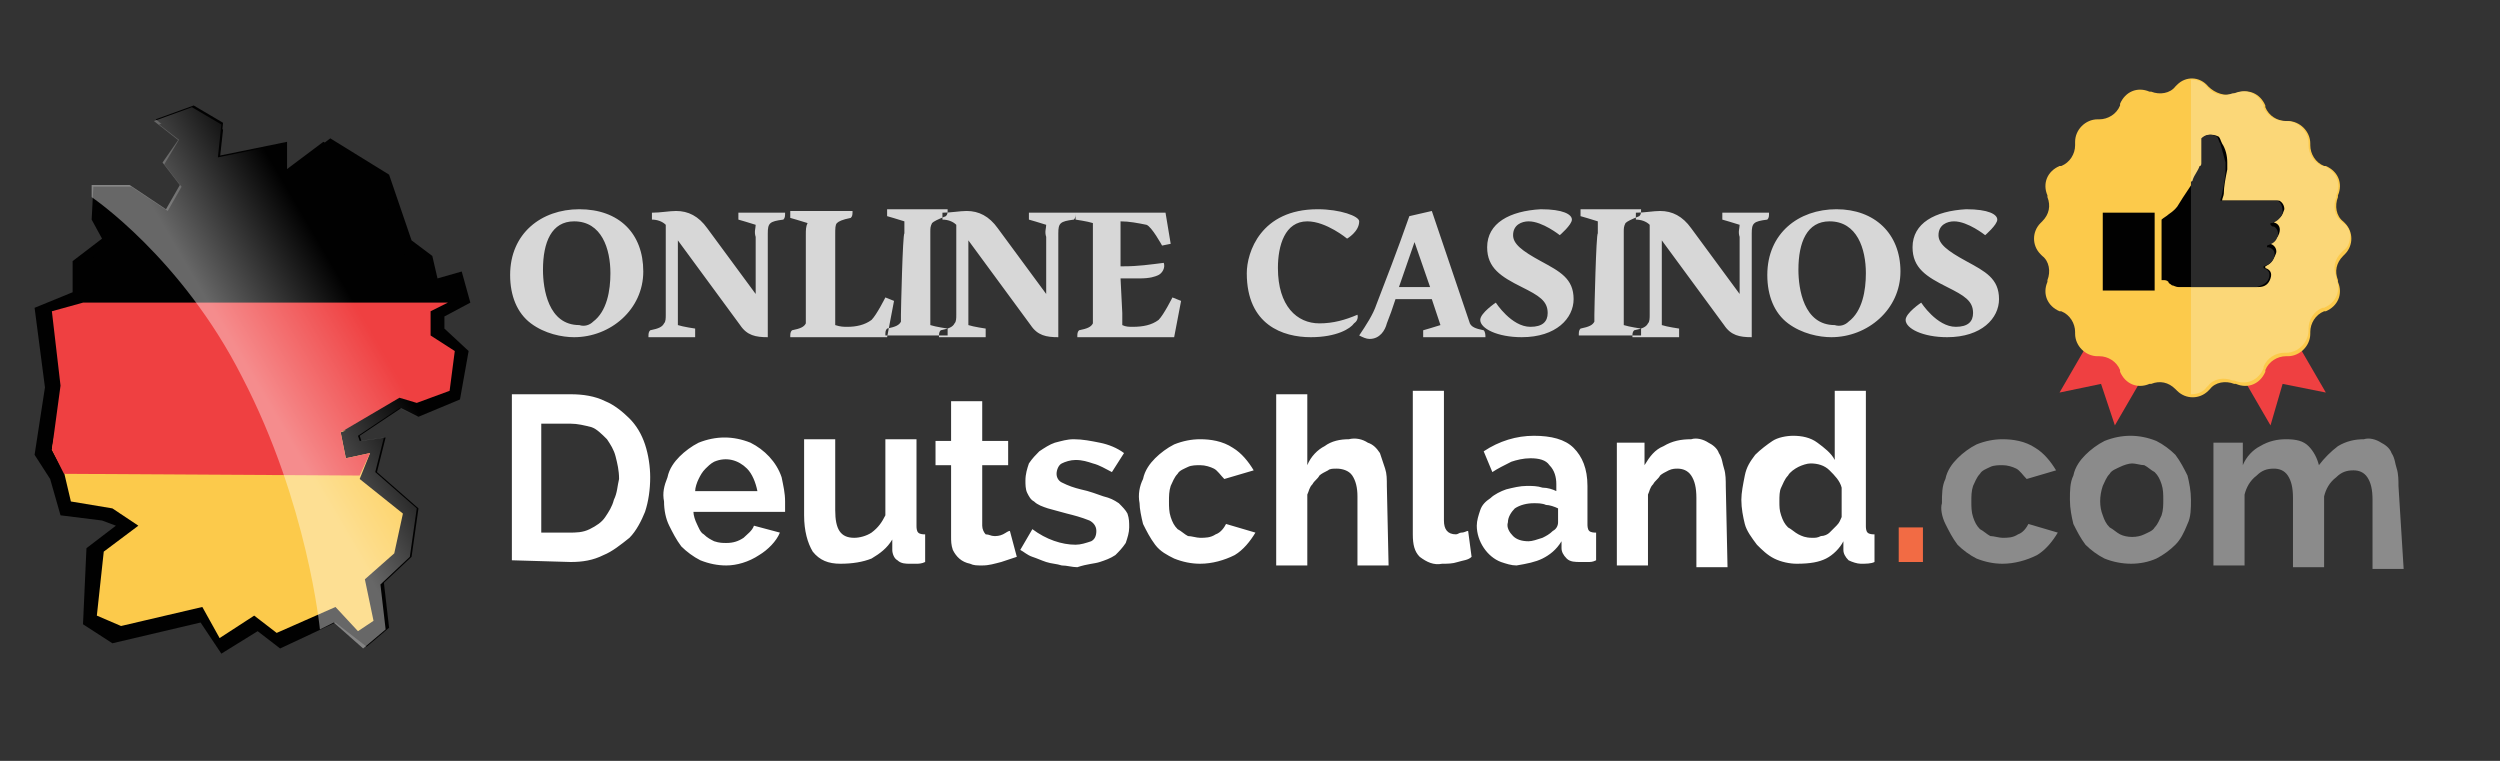 <svg width="115" height="35" viewBox="0 0 115 35" fill="none" xmlns="http://www.w3.org/2000/svg">
<rect x="0" y="0" width="115" height="35" fill="#333333" stroke="none"/>
<path fill-rule="evenodd" clip-rule="evenodd" d="M26.648 9.625C24.898 9.625 23.466 10.739 23.466 12.648C23.466 13.602 23.784 14.398 24.421 14.875C25.057 15.352 25.852 15.511 26.409 15.511C28.079 15.511 29.591 14.239 29.591 12.489C29.591 10.739 28.477 9.625 26.648 9.625ZM26.648 14.954C25.216 14.954 24.977 13.284 24.977 12.409C24.977 11.136 25.375 10.182 26.409 10.182C27.682 10.182 28.079 11.454 28.079 12.568C28.079 13.364 27.921 14.318 27.284 14.796C27.125 14.954 26.886 15.034 26.648 14.954ZM32.534 10.5C32.136 9.943 31.659 9.705 31.102 9.705C30.784 9.705 30.386 9.784 29.989 9.784V10.102C30.227 10.102 30.466 10.182 30.625 10.341V14.477C30.625 14.636 30.625 14.796 30.546 14.875C30.466 15.034 30.307 15.114 29.909 15.193C29.829 15.273 29.829 15.352 29.829 15.511H31.977V15.114C31.977 15.114 31.421 15.034 31.182 14.954C31.182 14.954 31.182 14.716 31.182 14.398V11.057L34.045 14.954C34.364 15.432 34.761 15.511 35.318 15.511V10.739C35.318 10.261 35.398 10.182 36.034 10.102C36.114 10.023 36.114 9.943 36.114 9.784H33.966V10.102C33.966 10.102 34.523 10.261 34.761 10.341C34.761 10.5 34.682 10.659 34.761 10.898V13.523L32.534 10.5ZM38.42 10.818C38.42 10.5 38.42 10.341 38.5 10.261C38.58 10.182 38.739 10.102 39.136 10.023C39.216 9.943 39.216 9.864 39.216 9.705H36.352V10.023C36.352 10.023 36.909 10.182 37.148 10.261C37.068 10.421 37.068 10.579 37.068 10.818C37.068 10.818 37.068 14.398 37.068 14.557C37.068 14.716 37.068 14.875 37.068 14.875C36.989 15.034 36.83 15.114 36.432 15.193C36.352 15.273 36.352 15.352 36.352 15.511H40.807L41.125 13.841L40.727 13.682C40.727 13.682 40.33 14.477 40.091 14.716C39.773 14.954 39.375 15.034 38.977 15.034C38.818 15.034 38.659 15.034 38.42 14.954V10.818ZM41.443 14.477C41.443 14.636 41.443 14.796 41.443 14.796C41.364 14.954 41.205 15.034 40.807 15.114C40.727 15.193 40.727 15.273 40.727 15.432H43.591V15.114C43.591 15.114 43.034 15.034 42.795 14.954C42.795 14.954 42.795 14.716 42.795 14.398V10.659C42.795 10.5 42.795 10.421 42.875 10.261C42.955 10.182 43.114 10.102 43.511 9.943C43.591 9.864 43.591 9.784 43.591 9.625H40.807V9.943C40.807 9.943 41.364 10.102 41.602 10.182C41.602 10.341 41.602 10.5 41.602 10.739C41.523 10.739 41.443 14.318 41.443 14.477ZM45.898 10.5C45.5 9.943 45.023 9.705 44.466 9.705C44.148 9.705 43.75 9.784 43.352 9.784V10.102C43.591 10.102 43.83 10.182 43.989 10.341V14.477C43.989 14.636 43.989 14.796 43.909 14.875C43.83 15.034 43.67 15.114 43.273 15.193C43.193 15.273 43.193 15.352 43.193 15.511H45.341V15.114C45.341 15.114 44.784 15.034 44.545 14.954C44.545 14.954 44.545 14.716 44.545 14.398V11.057L47.409 14.954C47.727 15.432 48.125 15.511 48.682 15.511V10.739C48.682 10.261 48.761 10.182 49.398 10.102C49.477 10.023 49.477 9.943 49.477 9.784H47.33V10.102C47.33 10.102 47.886 10.261 48.125 10.341C48.125 10.5 48.045 10.659 48.125 10.898V13.523L45.898 10.5ZM51.545 12.807C51.943 12.807 51.943 12.807 52.42 12.807C52.898 12.807 53.136 12.727 53.295 12.648C53.455 12.568 53.614 12.329 53.534 12.091C52.898 12.171 52.341 12.25 51.705 12.25H51.545V10.182C51.943 10.182 52.341 10.261 52.739 10.341C52.977 10.421 53.455 11.296 53.455 11.296L53.852 11.216L53.614 9.784H49.477V10.102C49.477 10.102 50.034 10.182 50.273 10.261C50.273 10.421 50.273 10.659 50.273 10.818C50.273 10.818 50.273 14.398 50.273 14.557C50.273 14.716 50.273 14.875 50.273 14.875C50.193 15.034 50.034 15.114 49.636 15.193C49.557 15.273 49.557 15.352 49.557 15.511H54.011L54.33 13.841L53.932 13.682C53.932 13.682 53.534 14.477 53.295 14.716C52.977 14.954 52.58 15.034 52.102 15.034C51.943 15.034 51.784 15.034 51.625 14.954C51.625 14.954 51.625 14.716 51.625 14.398L51.545 12.807Z" fill="#D7D7D7"/>
<path fill-rule="evenodd" clip-rule="evenodd" d="M62.443 14.477C61.886 14.716 61.33 14.875 60.693 14.875C59.659 14.875 58.784 14.079 58.784 12.329C58.784 11.296 59.102 10.182 60.136 10.182C61.011 10.182 61.966 10.977 61.966 10.977C61.966 10.977 62.523 10.659 62.523 10.182C62.523 9.943 61.648 9.625 60.614 9.625C57.989 9.625 57.352 11.614 57.352 12.568C57.352 14.954 59.023 15.511 60.295 15.511C61.489 15.511 62.125 15.114 62.284 14.875C62.523 14.716 62.443 14.477 62.443 14.477ZM65.864 9.705L64.83 9.943C64.273 11.534 63.716 12.966 63.318 14C63.159 14.477 62.841 14.954 62.523 15.432C62.682 15.511 62.841 15.591 63 15.591C63.477 15.591 63.716 15.193 63.795 14.875C63.955 14.477 64.034 14.239 64.193 13.761H65.864L66.261 14.954C66.023 15.034 65.466 15.193 65.466 15.193V15.511H68.33C68.33 15.432 68.33 15.273 68.25 15.193C67.852 15.114 67.693 15.034 67.614 14.875L65.864 9.705ZM65.068 11.136L65.784 13.204H64.352L65.068 11.136ZM68.409 11.375C68.409 12.329 69.046 12.727 70 13.204C70.796 13.602 71.193 13.841 71.193 14.398C71.193 14.796 70.955 15.034 70.398 15.034C69.523 15.034 68.807 13.921 68.807 13.921C68.807 13.921 68.091 14.398 68.091 14.716C68.091 15.114 68.886 15.511 70 15.511C71.591 15.511 72.386 14.636 72.386 13.761C72.386 12.807 71.75 12.489 70.875 12.011C70 11.534 69.602 11.216 69.602 10.818C69.602 10.341 70 10.182 70.318 10.182C70.955 10.182 71.75 10.818 71.75 10.818C71.75 10.818 72.307 10.341 72.307 10.102C72.307 9.864 71.909 9.625 70.875 9.625C69.443 9.705 68.409 10.261 68.409 11.375ZM73.341 14.477C73.341 14.636 73.341 14.796 73.341 14.796C73.261 14.954 73.102 15.034 72.705 15.114C72.625 15.193 72.625 15.273 72.625 15.432H75.489V15.114C75.489 15.114 74.932 15.034 74.693 14.954C74.693 14.954 74.693 14.716 74.693 14.398V10.659C74.693 10.5 74.693 10.421 74.773 10.261C74.852 10.182 75.011 10.102 75.409 9.943C75.489 9.864 75.489 9.784 75.489 9.625H72.705V9.943C72.705 9.943 73.261 10.102 73.5 10.182C73.5 10.341 73.5 10.5 73.5 10.739C73.421 10.739 73.341 14.318 73.341 14.477ZM77.796 10.5C77.398 9.943 76.921 9.705 76.364 9.705C76.046 9.705 75.648 9.784 75.25 9.784V10.102C75.489 10.102 75.727 10.182 75.886 10.341V14.477C75.886 14.636 75.886 14.796 75.807 14.875C75.727 15.034 75.568 15.114 75.171 15.193C75.091 15.273 75.091 15.352 75.091 15.511H77.239V15.114C77.239 15.114 76.682 15.034 76.443 14.954C76.443 14.954 76.443 14.716 76.443 14.398V11.057L79.307 14.954C79.625 15.432 80.023 15.511 80.58 15.511V10.739C80.58 10.261 80.659 10.182 81.296 10.102C81.375 10.023 81.375 9.943 81.375 9.784H79.227V10.102C79.227 10.102 79.784 10.261 80.023 10.341C80.023 10.5 79.943 10.659 80.023 10.898V13.523L77.796 10.5ZM84.477 9.625C82.727 9.625 81.296 10.739 81.296 12.648C81.296 13.602 81.614 14.398 82.25 14.875C82.886 15.352 83.682 15.511 84.239 15.511C85.909 15.511 87.421 14.239 87.421 12.489C87.421 10.739 86.227 9.625 84.477 9.625ZM84.398 14.954C82.966 14.954 82.727 13.284 82.727 12.409C82.727 11.136 83.125 10.182 84.159 10.182C85.432 10.182 85.83 11.454 85.83 12.568C85.83 13.364 85.671 14.318 85.034 14.796C84.875 14.954 84.636 15.034 84.398 14.954ZM87.977 11.375C87.977 12.329 88.614 12.727 89.568 13.204C90.364 13.602 90.761 13.841 90.761 14.398C90.761 14.796 90.523 15.034 89.966 15.034C89.091 15.034 88.375 13.921 88.375 13.921C88.375 13.921 87.659 14.398 87.659 14.716C87.659 15.114 88.455 15.511 89.568 15.511C91.159 15.511 91.955 14.636 91.955 13.761C91.955 12.807 91.318 12.489 90.443 12.011C89.568 11.534 89.171 11.216 89.171 10.818C89.171 10.341 89.568 10.182 89.886 10.182C90.523 10.182 91.318 10.818 91.318 10.818C91.318 10.818 91.875 10.341 91.875 10.102C91.875 9.864 91.477 9.625 90.443 9.625C89.011 9.705 87.977 10.261 87.977 11.375Z" fill="#D7D7D7"/>
<path fill-rule="evenodd" clip-rule="evenodd" d="M26.25 25.852C26.807 25.852 27.284 25.773 27.761 25.534C28.159 25.375 28.557 25.057 28.955 24.739C29.273 24.421 29.511 23.943 29.671 23.546C29.83 23.068 29.909 22.511 29.909 21.955C29.909 21.477 29.83 20.921 29.671 20.443C29.511 19.966 29.273 19.568 28.955 19.25C28.636 18.932 28.239 18.614 27.841 18.455C27.364 18.216 26.807 18.136 26.25 18.136H23.546V25.773L26.25 25.852ZM28.239 22.989C28.159 23.307 28 23.546 27.841 23.784C27.682 24.023 27.443 24.182 27.125 24.341C26.807 24.5 26.489 24.5 26.171 24.5H24.898V19.489H26.25C26.568 19.489 26.886 19.568 27.205 19.648C27.443 19.727 27.682 19.966 27.921 20.205C28.08 20.443 28.239 20.682 28.318 21C28.398 21.318 28.477 21.636 28.477 22.034C28.398 22.352 28.398 22.671 28.239 22.989ZM34.92 25.534C35.318 25.296 35.716 24.898 35.875 24.5L34.682 24.182C34.602 24.421 34.364 24.58 34.205 24.739C33.966 24.898 33.727 24.977 33.409 24.977C33.25 24.977 33.091 24.977 32.852 24.898C32.693 24.818 32.534 24.739 32.375 24.58C32.216 24.5 32.136 24.261 32.057 24.102C31.977 23.943 31.898 23.705 31.898 23.546H36.114C36.114 23.466 36.114 23.386 36.114 23.307C36.114 23.227 36.114 23.148 36.114 23.068C36.114 22.671 36.034 22.352 35.955 21.955C35.716 21.239 35.159 20.682 34.523 20.364C34.125 20.205 33.727 20.125 33.33 20.125C32.932 20.125 32.534 20.205 32.136 20.364C31.818 20.523 31.5 20.761 31.261 21C31.023 21.239 30.784 21.557 30.705 21.955C30.546 22.352 30.466 22.671 30.546 23.068C30.546 23.466 30.625 23.864 30.784 24.182C30.943 24.5 31.102 24.818 31.341 25.136C31.58 25.375 31.898 25.614 32.216 25.773C32.614 25.932 33.011 26.011 33.409 26.011C33.886 26.011 34.443 25.852 34.92 25.534ZM31.977 22.591C31.977 22.432 32.057 22.193 32.136 22.034C32.216 21.875 32.295 21.716 32.455 21.557C32.534 21.477 32.693 21.318 32.852 21.239C33.409 21 33.966 21.159 34.364 21.557C34.602 21.796 34.761 22.193 34.841 22.591H31.977ZM40.091 25.693C40.489 25.455 40.807 25.216 41.045 24.818V25.296C41.045 25.455 41.125 25.693 41.284 25.773C41.443 25.932 41.682 25.932 41.841 25.932C41.92 25.932 42 25.932 42.159 25.932C42.239 25.932 42.398 25.932 42.557 25.852V24.58C42.477 24.58 42.318 24.58 42.239 24.5C42.159 24.421 42.159 24.261 42.159 24.182V20.205H40.727V23.705C40.568 24.023 40.409 24.261 40.091 24.5C39.852 24.659 39.534 24.739 39.295 24.739C38.659 24.739 38.42 24.341 38.42 23.466V20.205H36.989V23.705C36.989 24.421 37.148 24.977 37.386 25.375C37.705 25.773 38.102 25.932 38.659 25.932C39.216 25.932 39.693 25.852 40.091 25.693ZM46.455 24.421C46.375 24.421 46.295 24.5 46.136 24.58C45.977 24.659 45.818 24.659 45.739 24.659C45.58 24.659 45.5 24.58 45.341 24.58C45.261 24.5 45.182 24.341 45.182 24.182V21.398H46.375V20.284H45.182V18.455H43.75V20.284H43.034V21.398H43.75V24.659C43.75 24.898 43.75 25.057 43.83 25.296C43.989 25.614 44.227 25.852 44.625 25.932C44.784 26.011 44.943 26.011 45.182 26.011C45.5 26.011 45.739 25.932 46.057 25.852C46.295 25.773 46.534 25.693 46.773 25.614L46.455 24.421ZM50.591 25.852C50.83 25.773 51.068 25.693 51.307 25.534C51.466 25.375 51.625 25.216 51.784 24.977C51.864 24.739 51.943 24.5 51.943 24.261C51.943 24.023 51.943 23.864 51.864 23.625C51.784 23.466 51.625 23.307 51.466 23.148C51.227 22.989 51.068 22.909 50.75 22.83C50.511 22.75 50.114 22.591 49.716 22.511C49.398 22.432 49.159 22.352 48.841 22.193C48.682 22.114 48.602 21.955 48.602 21.796C48.602 21.636 48.682 21.398 48.841 21.318C49 21.239 49.239 21.159 49.477 21.159C49.795 21.159 50.034 21.239 50.273 21.318C50.591 21.398 50.83 21.557 51.148 21.716L51.705 20.841C51.386 20.602 50.989 20.443 50.591 20.364C50.193 20.284 49.795 20.205 49.398 20.205C49.08 20.205 48.841 20.284 48.523 20.364C48.284 20.443 48.045 20.602 47.807 20.761C47.648 20.921 47.489 21.08 47.33 21.318C47.25 21.557 47.17 21.796 47.17 22.114C47.17 22.273 47.17 22.511 47.25 22.671C47.33 22.83 47.409 22.989 47.568 23.068C47.727 23.227 47.966 23.307 48.205 23.386C48.523 23.466 48.761 23.546 49.08 23.625C49.398 23.705 49.716 23.784 50.114 23.943C50.273 24.023 50.432 24.182 50.432 24.421C50.432 24.659 50.352 24.818 50.193 24.898C49.955 24.977 49.716 25.057 49.477 25.057C48.841 25.057 48.125 24.818 47.489 24.341L46.932 25.296C47.091 25.375 47.25 25.534 47.489 25.614C47.727 25.693 47.886 25.773 48.125 25.852C48.364 25.932 48.602 25.932 48.841 26.011C49.08 26.011 49.318 26.091 49.557 26.091C50.034 25.932 50.352 25.932 50.591 25.852ZM52.58 24.102C52.739 24.421 52.898 24.739 53.136 25.057C53.375 25.375 53.693 25.534 54.011 25.693C54.409 25.852 54.807 25.932 55.205 25.932C55.761 25.932 56.318 25.773 56.795 25.534C57.193 25.296 57.511 24.898 57.75 24.5L56.398 24.102C56.318 24.261 56.159 24.5 55.92 24.58C55.682 24.739 55.443 24.739 55.205 24.739C55.045 24.739 54.807 24.659 54.648 24.659C54.489 24.58 54.33 24.421 54.17 24.341C54.011 24.182 53.932 24.023 53.852 23.784C53.773 23.546 53.773 23.307 53.773 23.068C53.773 22.83 53.773 22.591 53.852 22.352C53.932 22.193 54.011 21.955 54.17 21.796C54.25 21.636 54.489 21.557 54.648 21.477C54.807 21.398 55.045 21.398 55.205 21.398C55.443 21.398 55.682 21.477 55.841 21.557C56 21.636 56.159 21.875 56.318 22.034L57.67 21.636C57.432 21.239 57.114 20.841 56.716 20.602C56.239 20.284 55.682 20.205 55.205 20.205C54.807 20.205 54.409 20.284 54.011 20.443C53.693 20.602 53.375 20.841 53.136 21.08C52.898 21.318 52.659 21.636 52.58 22.034C52.42 22.352 52.341 22.75 52.42 23.148C52.42 23.386 52.5 23.784 52.58 24.102ZM63.795 22.352C63.795 22.034 63.795 21.796 63.716 21.557C63.636 21.318 63.557 21.08 63.477 20.841C63.318 20.602 63.159 20.443 62.92 20.364C62.682 20.205 62.364 20.125 62.045 20.205C61.648 20.205 61.25 20.284 60.932 20.523C60.614 20.682 60.295 21 60.136 21.398V18.136H58.705V26.011H60.136V22.75C60.216 22.591 60.216 22.432 60.375 22.273C60.455 22.114 60.614 22.034 60.693 21.875C60.773 21.796 60.932 21.716 61.091 21.636C61.17 21.557 61.33 21.557 61.489 21.557C61.727 21.557 62.045 21.636 62.205 21.875C62.364 22.114 62.443 22.432 62.443 22.83V26.011H63.875L63.795 22.352ZM64.989 24.58C64.989 25.057 65.068 25.375 65.307 25.614C65.625 25.852 65.943 26.011 66.341 25.932C66.58 25.932 66.818 25.932 67.057 25.852C67.296 25.773 67.534 25.773 67.693 25.614L67.534 24.421C67.455 24.421 67.375 24.5 67.216 24.5C67.136 24.5 67.057 24.58 66.977 24.58C66.58 24.58 66.421 24.341 66.421 23.943V17.977H64.989V24.58ZM70.955 25.693C71.273 25.534 71.591 25.296 71.83 24.898V25.216C71.83 25.375 71.909 25.534 72.068 25.693C72.227 25.852 72.466 25.852 72.705 25.852C72.784 25.852 72.864 25.852 73.023 25.852C73.182 25.852 73.261 25.852 73.421 25.773V24.5C73.341 24.5 73.182 24.5 73.102 24.421C73.023 24.341 73.023 24.182 73.023 24.102V22.352C73.023 21.557 72.784 21 72.386 20.602C71.989 20.205 71.352 20.046 70.557 20.046C69.761 20.046 68.966 20.284 68.25 20.761L68.648 21.716C68.886 21.557 69.205 21.398 69.523 21.239C69.761 21.159 70.08 21.08 70.398 21.08C70.796 21.08 71.114 21.159 71.273 21.398C71.511 21.636 71.591 21.955 71.591 22.273V22.591C71.432 22.511 71.193 22.432 70.955 22.432C70.716 22.352 70.477 22.352 70.239 22.352C69.921 22.352 69.602 22.432 69.284 22.511C69.046 22.591 68.727 22.75 68.568 22.909C68.33 23.068 68.171 23.227 68.091 23.466C68.011 23.705 67.932 23.943 67.932 24.182C67.932 24.898 68.409 25.614 69.046 25.852C69.284 25.932 69.523 26.011 69.761 26.011C70.239 25.932 70.636 25.852 70.955 25.693ZM69.602 24.659C69.443 24.5 69.284 24.261 69.364 24.023C69.364 23.784 69.523 23.546 69.682 23.386C69.921 23.227 70.239 23.148 70.557 23.148C70.716 23.148 70.955 23.148 71.114 23.227C71.273 23.227 71.511 23.307 71.671 23.386V24.023C71.671 24.182 71.591 24.341 71.432 24.421C71.273 24.58 71.114 24.659 70.955 24.739C70.716 24.818 70.477 24.898 70.318 24.898C70 24.898 69.761 24.818 69.602 24.659ZM79.386 22.352C79.386 22.114 79.386 21.796 79.307 21.557C79.227 21.318 79.227 21.08 79.068 20.841C78.989 20.602 78.75 20.443 78.591 20.364C78.352 20.205 78.034 20.125 77.796 20.205C77.318 20.205 76.921 20.284 76.523 20.523C76.125 20.682 75.886 21 75.648 21.398V20.364H74.375V26.011H75.807V22.75C75.886 22.591 75.886 22.432 76.046 22.273C76.125 22.114 76.284 22.034 76.364 21.875C76.443 21.796 76.602 21.716 76.761 21.636C76.921 21.557 77.08 21.557 77.159 21.557C77.398 21.557 77.636 21.636 77.796 21.875C77.955 22.114 78.034 22.432 78.034 22.909V26.091H79.466L79.386 22.352ZM84 25.693C84.318 25.534 84.636 25.216 84.796 24.898V25.296C84.796 25.455 84.875 25.614 85.034 25.773C85.193 25.852 85.432 25.932 85.591 25.932C85.83 25.932 86.068 25.932 86.227 25.852V24.58C86.148 24.58 85.989 24.58 85.909 24.5C85.83 24.421 85.83 24.261 85.83 24.182V17.977H84.398V21.159C84.239 20.841 83.921 20.602 83.602 20.364C83.284 20.125 82.886 20.046 82.489 20.046C82.171 20.046 81.773 20.125 81.534 20.284C81.296 20.443 80.977 20.682 80.739 20.921C80.5 21.239 80.341 21.477 80.261 21.875C80.182 22.273 80.102 22.671 80.102 22.989C80.102 23.386 80.182 23.784 80.261 24.102C80.341 24.421 80.58 24.739 80.818 25.057C81.057 25.296 81.296 25.534 81.614 25.693C81.932 25.852 82.33 25.932 82.648 25.932C83.284 25.932 83.682 25.852 84 25.693ZM82.727 24.58C82.568 24.5 82.409 24.341 82.25 24.261C82.091 24.102 82.011 23.943 81.932 23.705C81.852 23.466 81.852 23.307 81.852 23.068C81.852 22.83 81.852 22.591 81.932 22.432C82.011 22.273 82.091 22.034 82.25 21.875C82.33 21.716 82.568 21.557 82.727 21.477C82.886 21.398 83.125 21.318 83.284 21.318C83.602 21.318 83.921 21.398 84.159 21.636C84.398 21.875 84.636 22.114 84.716 22.432V23.784C84.636 23.943 84.636 24.023 84.477 24.182C84.398 24.261 84.239 24.421 84.159 24.5C84.08 24.58 83.921 24.659 83.761 24.659C83.602 24.739 83.523 24.739 83.364 24.739C83.046 24.739 82.886 24.659 82.727 24.58Z" fill="white"/>
<path fill-rule="evenodd" clip-rule="evenodd" d="M89.489 24.102C89.648 24.421 89.807 24.739 90.046 25.057C90.284 25.296 90.602 25.534 90.921 25.693C91.318 25.852 91.716 25.932 92.114 25.932C92.671 25.932 93.227 25.773 93.704 25.534C94.102 25.296 94.421 24.898 94.659 24.5L93.307 24.102C93.227 24.261 93.068 24.5 92.829 24.58C92.591 24.739 92.352 24.739 92.114 24.739C91.954 24.739 91.716 24.659 91.557 24.659C91.398 24.58 91.239 24.421 91.079 24.341C90.921 24.182 90.841 24.023 90.761 23.784C90.682 23.546 90.682 23.307 90.682 23.068C90.682 22.83 90.682 22.591 90.761 22.352C90.841 22.193 90.921 21.955 91.079 21.796C91.159 21.636 91.398 21.557 91.557 21.477C91.716 21.398 91.954 21.398 92.114 21.398C92.352 21.398 92.591 21.477 92.75 21.557C92.909 21.636 93.068 21.875 93.227 22.034L94.579 21.636C94.341 21.239 94.023 20.841 93.625 20.602C93.148 20.284 92.591 20.205 92.114 20.205C91.716 20.205 91.318 20.284 90.921 20.443C90.602 20.602 90.284 20.841 90.046 21.08C89.807 21.318 89.568 21.636 89.489 22.034C89.329 22.352 89.329 22.75 89.329 23.148C89.25 23.386 89.329 23.784 89.489 24.102ZM99.193 25.693C99.511 25.534 99.829 25.296 100.068 25.057C100.307 24.818 100.466 24.5 100.625 24.102C100.784 23.784 100.784 23.386 100.784 22.989C100.784 22.591 100.705 22.193 100.625 21.875C100.466 21.557 100.307 21.239 100.068 20.921C99.829 20.682 99.511 20.443 99.193 20.284C98.795 20.125 98.398 20.046 98 20.046C97.602 20.046 97.204 20.125 96.807 20.284C96.489 20.443 96.171 20.682 95.932 20.921C95.693 21.159 95.454 21.477 95.375 21.875C95.216 22.193 95.216 22.591 95.216 22.989C95.216 23.386 95.296 23.784 95.375 24.102C95.534 24.421 95.693 24.739 95.932 25.057C96.171 25.296 96.489 25.534 96.807 25.693C97.602 26.011 98.477 26.011 99.193 25.693ZM96.727 22.352C96.807 22.193 96.886 21.955 97.046 21.796C97.125 21.636 97.364 21.557 97.523 21.477C97.682 21.398 97.921 21.318 98.079 21.318C98.239 21.318 98.477 21.398 98.636 21.398C98.796 21.477 98.954 21.636 99.114 21.716C99.273 21.875 99.352 22.034 99.432 22.273C99.511 22.511 99.511 22.75 99.511 22.989C99.511 23.227 99.511 23.466 99.432 23.705C99.352 23.864 99.273 24.102 99.114 24.261C99.034 24.421 98.796 24.5 98.636 24.58C98.318 24.739 97.841 24.739 97.523 24.58C97.364 24.5 97.204 24.341 97.046 24.261C96.886 24.102 96.807 23.943 96.727 23.705C96.568 23.307 96.568 22.83 96.727 22.352ZM110.33 22.352C110.33 22.114 110.33 21.796 110.25 21.557C110.17 21.318 110.17 21.08 110.011 20.841C109.932 20.602 109.693 20.443 109.534 20.364C109.295 20.205 108.977 20.125 108.739 20.205C108.341 20.205 107.943 20.284 107.545 20.523C107.227 20.761 106.909 21.08 106.67 21.398C106.591 21.08 106.432 20.761 106.193 20.523C105.955 20.284 105.636 20.205 105.159 20.205C104.761 20.205 104.364 20.284 103.966 20.523C103.648 20.682 103.33 21 103.17 21.398V20.364H101.818V26.011H103.25V22.75C103.33 22.432 103.489 22.114 103.807 21.875C104.045 21.636 104.284 21.557 104.602 21.557C104.841 21.557 105.08 21.636 105.239 21.875C105.398 22.114 105.477 22.432 105.477 22.909V26.091H106.909V22.83C106.989 22.511 107.148 22.193 107.466 21.955C107.705 21.716 107.943 21.636 108.261 21.636C108.5 21.636 108.739 21.716 108.898 21.955C109.057 22.193 109.136 22.511 109.136 22.989V26.171H110.568L110.33 22.352Z" fill="#8B8B8B"/>
<path fill-rule="evenodd" clip-rule="evenodd" d="M88.455 25.852V24.261H87.341V25.852H88.455Z" fill="#F26B44"/>
<path fill-rule="evenodd" clip-rule="evenodd" d="M7.159 5.489L8.909 4.852L10.261 5.648L10.102 7.159L13.205 6.523V7.875L15.193 6.364L17.898 8.034L18.932 11.057L19.886 11.773L20.125 12.807L21.239 12.489L21.636 13.921L20.443 14.557V15.114L21.557 16.148L21.159 18.375L19.25 19.171L18.455 18.773L16.546 20.046L16.625 20.284L17.739 20.125L17.341 21.716L19.25 23.386L18.932 25.614L17.659 26.807L17.898 28.875L16.864 29.75L15.432 28.636L12.886 29.83L11.852 29.034L10.182 30.068L9.227 28.636L5.17 29.591L3.818 28.716L3.977 25.216L5.33 24.182L4.693 23.943L2.784 23.705L2.307 22.034L1.591 20.921L2.068 17.818L1.591 14.159L3.341 13.443V12.011L4.693 10.977L4.216 10.102L4.295 8.591H6.045L7.716 9.705L8.352 8.591L7.557 7.557L8.273 6.364L7.159 5.489Z" fill="#010101"/>
<path fill-rule="evenodd" clip-rule="evenodd" d="M3.739 14L4.057 13.921L3.739 12.33L4.932 11.296L4.534 10.5L4.614 9.068H6.284L7.875 10.182L8.432 8.511L7.716 7.557L8.352 6.523L7.318 5.727L8.989 5.17L10.261 5.966L10.102 7.398L12.966 6.841V7.955L14.875 6.523L17.421 8.114L18.455 11.614L19.489 12.25L19.568 13.443L20.761 12.966L20.921 13.841L20.602 14H3.739Z" fill="#010101"/>
<path fill-rule="evenodd" clip-rule="evenodd" d="M18.136 25.455L16.784 26.648L17.182 28.557L16.466 29.034L15.432 27.921L12.727 29.114L11.693 28.318L10.102 29.352L9.307 27.921L5.568 28.796L4.455 28.318L4.773 25.375L6.364 24.182L5.17 23.386L3.261 23.068L2.943 21.716L2.386 20.682L2.545 19.807H15.909L15.67 19.886L15.909 21.08L17.023 20.841L16.545 22.034L18.534 23.625L18.136 25.455Z" fill="#FCCA4B"/>
<path fill-rule="evenodd" clip-rule="evenodd" d="M2.943 21.796L2.386 20.682L2.784 17.739L2.386 14.318L3.818 13.921H20.602L19.807 14.318V15.432L20.92 16.148L20.682 17.977L19.17 18.534L18.375 18.296L15.67 19.886L15.909 21.08L17.023 20.841L16.545 21.875L2.943 21.796Z" fill="#EF4041"/>
<path d="M7.08 5.568L8.83 4.932L10.182 5.727L10.023 7.239L13.125 6.602V7.955L15.114 6.443L17.818 8.114L18.852 11.136L19.807 11.852L20.046 12.886L21.159 12.568L21.557 14L20.364 14.636V15.114L21.477 16.148L21.08 18.375L19.171 19.171L18.375 18.773L16.466 20.046L16.546 20.284L17.659 20.125L17.261 21.716L19.171 23.386L18.852 25.614L17.5 26.886L17.739 28.954L16.704 29.829L15.352 28.636L14.716 28.954C14.716 28.954 14.159 23.148 11.136 17.341C8.352 11.852 4.216 9.068 4.216 9.068V8.511H5.966L7.636 9.625L8.273 8.511L7.477 7.477L8.193 6.443L7.08 5.568Z" fill="url(#paint0_linear)"/>
<path d="M106.989 18.057L105 17.659L104.443 19.568L102.136 15.591L104.682 14.079L106.989 18.057Z" fill="#EF4041"/>
<path d="M105.159 14.954L104.682 14.159L102.136 15.591L102.455 16.068C102.614 16.068 102.773 16.068 102.932 16.148H103.011C103.568 16.386 104.125 16.148 104.364 15.591V15.511C104.443 15.193 104.761 14.954 105.159 14.954Z" fill="#EF4041"/>
<path d="M94.739 18.057L96.648 17.659L97.284 19.568L99.591 15.591L97.046 14.079L94.739 18.057Z" fill="#EF4041"/>
<path d="M96.568 14.954C96.966 15.034 97.284 15.273 97.364 15.591V15.67C97.602 16.227 98.159 16.466 98.716 16.227H98.796C98.955 16.148 99.114 16.148 99.273 16.148L99.591 15.67L97.046 14.159L96.568 14.954Z" fill="#EF4041"/>
<path d="M101.58 3.977C101.898 4.295 102.375 4.455 102.773 4.295H102.852C103.409 4.057 103.966 4.295 104.205 4.852V4.932C104.364 5.33 104.761 5.568 105.159 5.568H105.239C105.795 5.568 106.273 6.045 106.273 6.602V6.682C106.273 7.08 106.511 7.477 106.909 7.636H106.989C107.545 7.875 107.784 8.432 107.545 8.989V9.068C107.386 9.466 107.466 9.943 107.784 10.182L107.864 10.261C108.261 10.659 108.261 11.296 107.864 11.693L107.784 11.773C107.466 12.091 107.386 12.489 107.545 12.886V12.966C107.784 13.523 107.545 14.079 106.989 14.318H106.909C106.511 14.477 106.273 14.875 106.273 15.273V15.352C106.273 15.909 105.795 16.386 105.239 16.386H105.159C104.761 16.386 104.364 16.625 104.205 17.023V17.102C103.966 17.659 103.409 17.898 102.852 17.659H102.773C102.375 17.5 101.898 17.579 101.659 17.898L101.58 17.977C101.182 18.375 100.545 18.375 100.148 17.977L100.068 17.898C99.75 17.579 99.352 17.5 98.955 17.659H98.875C98.318 17.898 97.761 17.659 97.523 17.102V17.023C97.364 16.625 96.966 16.386 96.568 16.386H96.489C95.932 16.386 95.455 15.909 95.455 15.352V15.273C95.455 14.875 95.216 14.477 94.818 14.318H94.739C94.182 14.079 93.943 13.523 94.182 12.966V12.886C94.341 12.489 94.261 12.011 93.943 11.773L93.864 11.693C93.466 11.296 93.466 10.659 93.864 10.261L93.943 10.182C94.261 9.864 94.341 9.466 94.182 9.068V8.989C93.943 8.432 94.182 7.875 94.739 7.636H94.818C95.216 7.477 95.455 7.08 95.455 6.682V6.523C95.455 5.966 95.932 5.489 96.489 5.489H96.568C96.966 5.489 97.364 5.25 97.523 4.852V4.773C97.761 4.216 98.318 3.977 98.875 4.216H98.955C99.352 4.375 99.83 4.295 100.068 3.977L100.148 3.898C100.545 3.5 101.182 3.5 101.58 3.977Z" fill="#FCCA4B"/>
<path d="M108.102 10.818C108.102 11.136 108.023 11.375 107.784 11.534L107.705 11.614C107.386 11.932 107.307 12.33 107.466 12.727V12.807C107.705 13.364 107.466 13.921 106.909 14.159H106.83C106.432 14.318 106.193 14.716 106.193 15.114V15.193C106.193 15.75 105.716 16.227 105.159 16.227H105.08C104.682 16.227 104.284 16.466 104.125 16.864V16.943C103.886 17.5 103.33 17.739 102.773 17.5H102.693C102.295 17.341 101.818 17.421 101.58 17.739L101.5 17.818C101.341 18.057 101.023 18.136 100.784 18.136V3.659C101.023 3.659 101.341 3.739 101.5 3.977L101.58 4.057C101.898 4.375 102.295 4.455 102.693 4.295H102.773C103.33 4.057 103.886 4.295 104.125 4.852V4.932C104.284 5.33 104.682 5.568 105.08 5.568H105.159C105.716 5.568 106.193 6.045 106.193 6.602V6.682C106.193 7.08 106.432 7.477 106.83 7.636H106.909C107.466 7.875 107.705 8.432 107.466 8.989V9.068C107.307 9.466 107.386 9.943 107.705 10.182L107.784 10.261C107.943 10.341 108.102 10.58 108.102 10.818Z" fill="#FBD778"/>
<path d="M104.205 12.25V12.33C104.443 12.409 104.523 12.568 104.443 12.807C104.364 13.046 104.205 13.205 103.886 13.205C103.807 13.205 103.727 13.205 103.727 13.205C102.534 13.205 101.42 13.205 100.227 13.205C100.068 13.205 99.989 13.125 99.909 13.125C99.83 13.046 99.75 13.046 99.75 12.966C99.671 12.886 99.591 12.886 99.511 12.886H99.432C99.432 11.932 99.432 10.977 99.432 10.102C99.511 10.023 99.671 9.943 99.75 9.864C99.989 9.705 100.148 9.545 100.227 9.386C100.466 8.989 100.705 8.67 100.943 8.273C101.102 8.034 101.182 7.875 101.261 7.636C101.261 7.557 101.341 7.557 101.341 7.477C101.341 7.08 101.341 6.761 101.341 6.364C101.42 6.205 101.739 6.125 102.057 6.284C102.136 6.364 102.136 6.443 102.216 6.602C102.375 6.841 102.455 7.159 102.455 7.477C102.455 7.557 102.455 7.716 102.455 7.795C102.375 8.193 102.295 8.591 102.295 8.909C102.295 8.989 102.216 9.148 102.216 9.227H102.295C103.091 9.227 103.886 9.227 104.682 9.227C104.761 9.227 104.841 9.227 104.841 9.227C105 9.307 105.08 9.466 105.08 9.625C105 9.864 104.92 10.102 104.602 10.102C104.602 10.102 104.602 10.102 104.523 10.102C104.523 10.102 104.523 10.102 104.523 10.182C104.523 10.261 104.523 10.182 104.523 10.182C104.602 10.182 104.602 10.261 104.682 10.261C104.841 10.341 104.92 10.5 104.841 10.739C104.761 10.977 104.602 11.057 104.364 11.136V11.216H104.443C104.682 11.296 104.761 11.534 104.682 11.693C104.523 12.091 104.364 12.171 104.205 12.25Z" fill="#010101"/>
<path d="M99.114 13.364C98.318 13.364 97.523 13.364 96.727 13.364C96.727 12.171 96.727 10.977 96.727 9.784C97.523 9.784 98.318 9.784 99.114 9.784C99.114 10.898 99.114 12.091 99.114 13.364Z" fill="#010101"/>
<path d="M104.761 9.227C104.682 9.227 104.602 9.227 104.602 9.227C103.807 9.227 103.011 9.227 102.216 9.227H102.136C102.136 9.148 102.216 8.989 102.216 8.909C102.295 8.511 102.375 8.114 102.375 7.795C102.375 7.716 102.375 7.557 102.375 7.477C102.295 7.159 102.216 6.92 102.136 6.602C102.057 6.523 102.057 6.364 101.977 6.284C101.659 6.125 101.42 6.205 101.261 6.364C101.261 6.761 101.261 7.08 101.261 7.477C101.261 7.557 101.261 7.636 101.182 7.636C101.102 7.875 100.943 8.034 100.864 8.273C100.864 8.273 100.864 8.352 100.784 8.352V13.205C101.739 13.205 102.693 13.205 103.648 13.205C103.727 13.205 103.807 13.205 103.807 13.205C104.045 13.125 104.284 13.046 104.364 12.807C104.443 12.568 104.364 12.409 104.125 12.33V12.25C104.364 12.171 104.523 12.091 104.602 11.852C104.682 11.614 104.602 11.455 104.364 11.375H104.284V11.296C104.523 11.216 104.682 11.136 104.761 10.898C104.841 10.739 104.761 10.5 104.602 10.421C104.523 10.421 104.523 10.421 104.443 10.341C104.443 10.341 104.443 10.341 104.443 10.261C104.443 10.261 104.443 10.261 104.523 10.261C104.761 10.182 104.92 10.023 105 9.784C105 9.466 104.92 9.307 104.761 9.227Z" fill="#2B2B2B"/>
<defs>
<linearGradient id="paint0_linear" x1="11.816" y1="17.738" x2="19.405" y2="13.285" gradientUnits="userSpaceOnUse">
<stop stop-color="white" stop-opacity="0.4"/>
<stop offset="0.66" stop-color="white" stop-opacity="0"/>
</linearGradient>
</defs>
</svg>
